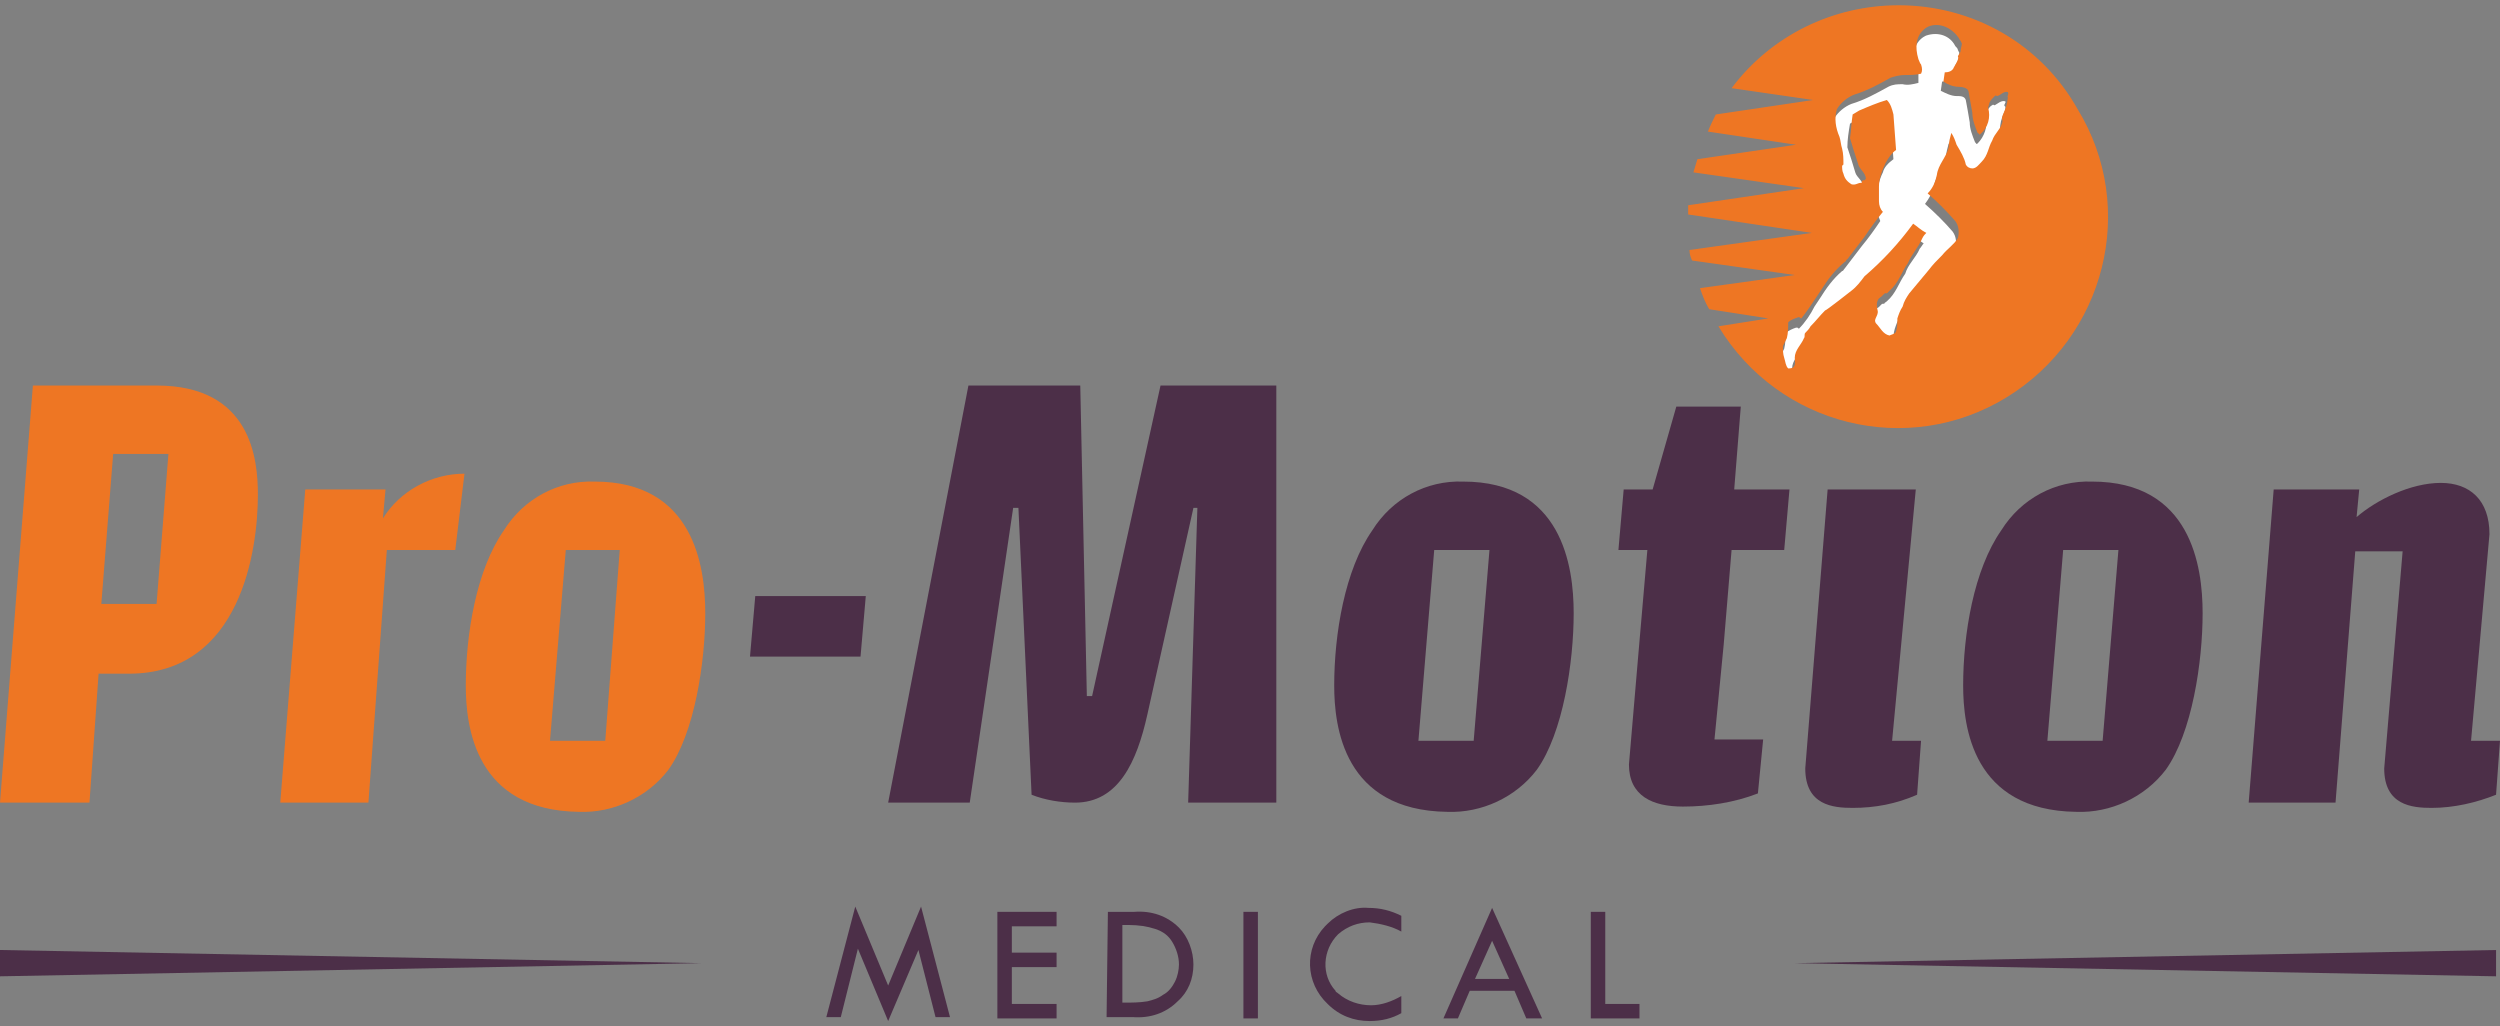 <?xml version="1.0" encoding="UTF-8"?> <!-- Generator: Adobe Illustrator 22.0.1, SVG Export Plug-In . SVG Version: 6.00 Build 0) --> <svg xmlns="http://www.w3.org/2000/svg" xmlns:xlink="http://www.w3.org/1999/xlink" version="1.1" id="Layer_1" x="0px" y="0px" viewBox="0 0 190 78" style="enable-background:new 0 0 190 78;" xml:space="preserve"><rect x="0" y="0" width="190" height="78" fill="#808080" stroke="none"/> <style type="text/css"> .st0{fill:#EE7623;} .st1{fill:#4C2F48;} .st2{fill:#FFFFFF;} </style> <g id="Layer_2_1_"> <g id="Layer_1-2"> <path class="st0" d="M7.5,51.1L6.8,61H0l2.5-31.7h9.4c7.2,0,7.7,5.6,7.7,8.3c0,4.2-1.3,13.6-9.8,13.6H7.5z M12.8,34.5H8.6 L7.7,45.9h4.2L12.8,34.5z"></path> <path class="st0" d="M34.6,41.8h-5.2L28,61h-6.7l1.9-23.8h6.1l-0.2,2.2c1.3-2.1,3.7-3.4,6.2-3.4L34.6,41.8z"></path> <path class="st0" d="M35.4,52.1c0-3.9,0.8-8.8,2.9-11.8c1.5-2.4,4.1-3.8,6.9-3.7c7.5,0,8.4,6.4,8.4,10c0,3.7-0.8,9.1-2.8,11.9 c-1.6,2.1-4.2,3.3-6.8,3.2C36.1,61.6,35.4,55.2,35.4,52.1L35.4,52.1z M47.1,41.8H43l-1.2,14.5H46L47.1,41.8z"></path> <path class="st1" d="M65.8,45.3l-0.4,4.6H57l0.4-4.6H65.8z"></path> <path class="st1" d="M90.7,38.6l-3.5,15.7C86.4,57.9,85,61,81.7,61c-1.1,0-2.3-0.2-3.3-0.6l-1-21.8H77L73.7,61h-6.2l6.1-31.7h8.5 l0.5,23.6H83l5.2-23.6h8.8V61h-6.7L91,38.6H90.7z"></path> <path class="st1" d="M101.4,52.1c0-3.9,0.8-8.8,2.9-11.8c1.5-2.4,4.1-3.8,6.9-3.7c7.5,0,8.4,6.4,8.4,10c0,3.7-0.8,9.1-2.8,11.9 c-1.6,2.1-4.2,3.3-6.8,3.2C102.1,61.6,101.4,55.2,101.4,52.1L101.4,52.1z M113.2,41.8H109l-1.2,14.5h4.2L113.2,41.8z"></path> <path class="st1" d="M125.6,37.2l1.8-6.3h4.9l-0.5,6.3h4.2l-0.4,4.6h-4l-0.6,7.2l-0.7,7.2h3.7l-0.4,4.1c-1.8,0.7-3.8,1-5.7,1 c-2.3,0-4.1-0.8-4.1-3.2l0.7-8.2l0.7-8.1h-2.2l0.4-4.6L125.6,37.2z"></path> <path class="st1" d="M145.6,37.2l-1.8,19.1h2.2l-0.3,4.1c-1.6,0.7-3.2,1-4.9,1c-1.5,0-3.6-0.2-3.6-3l1.7-21.2L145.6,37.2z"></path> <path class="st1" d="M149.2,52.1c0-3.9,0.8-8.8,2.9-11.8c1.5-2.4,4.1-3.8,6.9-3.7c7.5,0,8.4,6.4,8.4,10c0,3.7-0.8,9.1-2.8,11.9 c-1.6,2.1-4.2,3.3-6.8,3.2C149.9,61.6,149.2,55.2,149.2,52.1L149.2,52.1z M161,41.8h-4.2l-1.2,14.5h4.2L161,41.8z"></path> <path class="st1" d="M179.1,39.3c1.5-1.3,4.1-2.6,6.4-2.6c2.2,0,3.7,1.3,3.7,3.9l-1.4,15.7h2.2l-0.3,4.1c-1.5,0.6-3.2,1-4.9,1 c-1.5,0-3.6-0.2-3.6-3l1.4-16.5H179L177.5,61h-6.6l1.9-23.8h6.5L179.1,39.3z"></path> <path class="st1" d="M70,68.9l2.2,8.4h-1.1l-1.3-5.1l-2.3,5.4l-2.3-5.5l-1.3,5.2h-1.1l2.2-8.4l2.5,6L70,68.9z"></path> <path class="st1" d="M75.8,69.3h4.5v1.1h-3.4v2h3.4v1.1h-3.4v2.8h3.4v1.1h-4.5V69.3z"></path> <path class="st1" d="M84.2,69.3h2c1.3-0.1,2.5,0.3,3.4,1.2c0.7,0.7,1.1,1.8,1.1,2.8c0,1.1-0.4,2.1-1.2,2.8 c-0.9,0.9-2.1,1.3-3.4,1.2h-2L84.2,69.3z M85.3,70.3v5.9h0.1c0.6,0,1.2,0,1.8-0.1c0.4-0.1,0.8-0.2,1.2-0.5c0.4-0.2,0.7-0.6,0.9-1 c0.2-0.4,0.3-0.9,0.3-1.3c0-0.6-0.2-1.2-0.5-1.7c-0.3-0.5-0.7-0.8-1.3-1c-0.6-0.2-1.3-0.3-2-0.3L85.3,70.3z"></path> <path class="st1" d="M94.5,69.3h1.1v8.1h-1.1L94.5,69.3z"></path> <path class="st1" d="M106.5,69.6v1.2c-0.7-0.4-1.6-0.6-2.4-0.7c-0.9,0-1.7,0.3-2.4,0.9c-1.2,1.2-1.3,3.1-0.2,4.3 c0,0.1,0.1,0.1,0.2,0.2c0.7,0.6,1.6,0.9,2.5,0.9c0.8,0,1.6-0.3,2.3-0.7V77c-0.7,0.4-1.5,0.6-2.4,0.6c-1.2,0-2.3-0.4-3.2-1.3 c-1.7-1.6-1.8-4.2-0.2-5.9c0.1-0.1,0.1-0.1,0.2-0.2c0.8-0.8,2-1.3,3.1-1.2C104.9,69,105.7,69.2,106.5,69.6z"></path> <path class="st1" d="M113.4,69l3.8,8.4H116l-0.9-2.1h-3.4l-0.9,2.1h-1.1L113.4,69z M113.4,71.5l-1.3,2.9h2.6L113.4,71.5z"></path> <path class="st1" d="M120.9,69.3h1.1v7h2.6v1.1h-3.7V69.3z"></path> <path class="st0" d="M146.6,14.8"></path> <path class="st2" d="M152.4,8.1c-0.2-0.1,0.1-0.3,0-0.4c-0.3-0.1-0.6,0.2-0.8,0.3c-0.1,0-0.1-0.1-0.2,0c-0.2,0.1-0.3,0.3-0.4,0.5 c0,0.1-0.1,0.3-0.1,0.4c0.2,0.7-0.1,1.5-0.6,2c-0.1,0.1-0.1,0-0.2-0.1c-0.2-0.5-0.4-1-0.4-1.5c-0.1-0.6-0.2-1.2-0.3-1.7 c-0.1-0.3-0.4-0.3-0.7-0.3c-0.4,0-0.8-0.2-1.2-0.4l0.1-0.7c0.3,0,0.6-0.1,0.7-0.4c0.2-0.3,0.4-0.8,0.3-0.8c0-0.1,0.2-0.3,0.2-0.4 c0.1-0.2,0.1-0.4,0.1-0.6l-0.1-0.2c0-0.1-0.1-0.2-0.2-0.3c-0.4-0.8-1.3-1.1-2.2-0.8c0,0-1.4,0.5-0.8,2.5c0,0.1,0.1,0.2,0.2,0.4 c0,0.2,0,0.4,0,0.7c-0.4,0.1-0.8,0.2-1.2,0.1c-0.4,0-0.7,0-1.1,0.2c-0.9,0.5-1.8,1-2.8,1.3c-0.5,0.2-1,0.6-1.3,1.1 c-0.2,0.7-0.2,1.5,0.2,2.1c0.1,0.3,0.2,0.6,0.2,0.9c0.1,0.4,0.1,0.8,0.1,1.2l-0.1,0.1c0,0.2,0,0.4,0.1,0.6 c0.1,0.3,0.3,0.6,0.6,0.8c0.3,0.1,0.4-0.2,0.7-0.1c0.1,0,0.1-0.1,0.1-0.1c0-0.1,0.1-0.1,0.2-0.1c0,0,0,0,0,0c0,0,0.1-0.1,0.1-0.1 c0.1-0.5-0.5-0.8-0.6-1.2c-0.2-0.7-0.4-1.3-0.6-1.9c0-0.6,0.1-1.2,0.2-1.8l0.5-0.3c0.7-0.3,1.4-0.5,2.1-0.8 c0.3,0.3,0.5,0.7,0.5,1.1l0.2,2.7c-0.4,0.3-0.7,0.6-0.8,1c-0.3,0.6-0.4,1.2-0.5,1.8c0,0.4,0,0.7,0,1.1c0.1,0.3,0.2,0.5,0.3,0.8 c-0.4,0.6-0.9,1.3-1.4,1.9l-1.3,1.7c-0.1,0.1-0.1,0.2-0.2,0.2c-0.7,0.6-1.2,1.3-1.7,2.1l-0.4,0.6c-0.3,0.6-0.7,1.2-1.2,1.7 c0-0.1-0.1-0.1-0.2-0.1c-0.3,0.1-0.5,0.2-0.8,0.4c0,0.4,0,0.8-0.1,1.2l-0.3,0.6c0,0.3,0,0.6,0.1,0.9c0.1,0.3,0.1,0.6,0.3,0.8 c0.2,0,0.3-0.1,0.4-0.1c0.2-0.1,0.1-0.5,0.1-0.7c0-0.6,0.5-1,0.7-1.5c0-0.1,0-0.3,0.1-0.4c0.1-0.1,0.3-0.4,0.4-0.5 c0.4-0.4,0.7-0.8,1.1-1.2c0.1,0,2-1.5,2-1.5c0.4-0.3,0.8-0.7,1-1.1c1.4-1.2,2.7-2.5,3.7-4c0.3,0.2,0.7,0.5,1,0.7 c-0.1,0.1-0.2,0.3-0.3,0.4c-0.3,0.7-0.9,1.2-1.1,1.9c-0.5,0.7-0.7,1.5-1.4,2.1c-0.1,0.1-0.2,0.1-0.2,0.2c-0.2-0.1-0.3,0.2-0.5,0.3 c-0.4,0.2-0.3,0.7-0.2,1s-0.4,0.6-0.1,1s0.6,0.8,1,0.9c0.2-0.1,0.4-0.2,0.5-0.3c0-0.3,0-0.7,0.1-1c0.1-0.3,0.2-0.6,0.4-0.9 c0.1-0.4,0.3-0.7,0.5-1c0.5-0.6,1-1.2,1.5-1.8c0.3-0.4,0.7-0.7,1-1.1s0.9-0.7,1.2-1.3c0.1-0.4,0.1-0.9-0.2-1.3 c-0.6-0.7-1.3-1.4-2.1-2.1l0,0l0,0c0.3-0.4,0.6-0.9,0.7-1.4c0.1-0.8,0.8-1.3,0.9-2.1c0-0.4,0.1-0.7,0.2-1.1 c0.1,0.3,0.3,0.5,0.4,0.8c0.3,0.5,0.5,0.9,0.7,1.5c0.1,0.2,0.3,0.3,0.5,0.3c0.3,0,0.5-0.3,0.7-0.5c0.4-0.5,0.5-1.1,0.8-1.6 c0.2-0.5,0.7-0.9,0.8-1.5C152,8.8,152.5,8.5,152.4,8.1z"></path> <path class="st0" d="M144.3,0.4c-5,0-9.7,2.3-12.7,6.3l6.2,0.9l-7.4,1.1c-0.2,0.4-0.4,0.8-0.6,1.3l6.7,1l-7.5,1.1 c-0.1,0.3-0.2,0.7-0.3,1l8.4,1.2l-8.8,1.3c0,0.2,0,0.5,0,0.7l9.4,1.4l-9.3,1.3c0,0.3,0.1,0.6,0.2,0.8l7.8,1.1l-7.2,1 c0.2,0.6,0.4,1.1,0.7,1.6l4.5,0.7l-3.8,0.6c4.6,7.6,14.4,10,21.9,5.4s10-14.4,5.4-21.9C155.1,3.3,149.9,0.4,144.3,0.4z M152.2,9.2 c-0.1,0.6-0.6,0.9-0.8,1.5c-0.3,0.5-0.3,1.1-0.8,1.6c-0.2,0.2-0.4,0.5-0.7,0.5c-0.2,0-0.4-0.1-0.5-0.3c-0.1-0.5-0.4-1-0.7-1.5 c-0.1-0.3-0.2-0.6-0.4-0.9c-0.1,0.4-0.2,0.7-0.2,1.1c-0.2,0.8-0.8,1.3-0.9,2.1c-0.1,0.5-0.3,1-0.7,1.4l0,0 c0.7,0.6,1.4,1.3,2.1,2.1c0.3,0.4,0.3,0.9,0.2,1.3c-0.3,0.5-0.8,0.8-1.2,1.3c-0.4,0.4-0.7,0.7-1,1.1c-0.5,0.6-1,1.2-1.5,1.8 c-0.2,0.3-0.4,0.6-0.5,1c-0.2,0.3-0.3,0.6-0.4,0.9c0,0.3,0,0.7-0.1,1c-0.1,0.2-0.3,0.2-0.5,0.3c-0.5-0.1-0.7-0.6-1-0.9 c-0.3-0.3,0.2-0.6,0.1-1c-0.1-0.4-0.1-0.8,0.2-1c0.2-0.1,0.3-0.4,0.5-0.3c0.1-0.1,0.1-0.1,0.2-0.2c0.7-0.6,0.9-1.4,1.4-2.1 c0.3-0.7,0.8-1.2,1.1-1.9c0.1-0.2,0.2-0.3,0.3-0.4c-0.4-0.2-0.7-0.5-1-0.7c-1.1,1.5-2.3,2.8-3.7,4c-0.3,0.4-0.6,0.8-1,1.1 c0,0-1.9,1.5-2,1.5c-0.4,0.4-0.7,0.8-1.1,1.2c-0.1,0.2-0.3,0.4-0.4,0.5s0,0.3-0.1,0.4c-0.2,0.5-0.7,0.9-0.7,1.5 c0,0.2,0.1,0.5-0.1,0.7c-0.1,0.1-0.3,0.1-0.4,0.1c-0.2-0.2-0.2-0.5-0.3-0.8c-0.1-0.3-0.1-0.6-0.1-0.9l0.3-0.6 c0.1-0.4,0.1-0.8,0.1-1.2c0.2-0.2,0.5-0.3,0.8-0.4c0.1,0,0.1,0.1,0.2,0.1c0.4-0.5,0.8-1.1,1.2-1.7l0.4-0.6c0.5-0.8,1-1.4,1.7-2 c0.1,0,0.1-0.2,0.2-0.2l1.3-1.7c0.4-0.6,0.9-1.3,1.4-1.9c-0.2-0.2-0.3-0.5-0.3-0.8c0-0.4,0-0.7,0-1.1c0-0.6,0.2-1.2,0.5-1.8 c0.2-0.4,0.5-0.8,0.8-1l-0.2-2.7c-0.1-0.4-0.2-0.8-0.5-1.1c-0.7,0.2-1.4,0.5-2.1,0.8l-0.5,0.3c-0.1,0.6-0.1,1.2-0.2,1.8 c0.2,0.7,0.4,1.3,0.6,1.9c0.1,0.5,0.6,0.7,0.6,1.2c0,0-0.1,0.1-0.1,0.1c-0.1,0-0.2,0-0.2,0.1c0,0,0,0,0,0c0,0.1,0,0.1-0.1,0.1 c-0.2,0-0.4,0.2-0.7,0.1c-0.3-0.2-0.5-0.4-0.6-0.8c-0.1-0.2-0.1-0.4-0.1-0.6l0.1-0.1c0-0.4,0-0.8-0.1-1.2 c-0.1-0.3-0.1-0.6-0.2-0.9c-0.3-0.7-0.4-1.4-0.2-2.1c0.3-0.5,0.8-0.9,1.3-1.1c1-0.3,1.9-0.8,2.8-1.3c0.3-0.1,0.7-0.2,1.1-0.2 c0.4,0,0.8,0,1.2-0.1c0.1-0.2,0.1-0.4,0-0.7c-0.1-0.1-0.1-0.2-0.2-0.4c-0.6-2,0.8-2.5,0.8-2.5c0.8-0.3,1.7,0.1,2.2,0.8 c0.1,0.1,0.1,0.2,0.2,0.3l0.1,0.2c0,0.2-0.1,0.4-0.1,0.6c0,0.1-0.2,0.3-0.2,0.4c0.1,0.1-0.1,0.5-0.3,0.8c-0.1,0.3-0.4,0.4-0.7,0.4 l-0.1,0.7c0.3,0.2,0.7,0.4,1.2,0.4c0.3,0,0.6,0.1,0.7,0.3c0.1,0.6,0.2,1.1,0.3,1.7c0,0.5,0.2,1,0.4,1.5c0.1,0,0.1,0.2,0.2,0.1 c0.6-0.5,0.8-1.3,0.6-2c0-0.1,0.1-0.3,0.1-0.4c0.1-0.2,0.2-0.3,0.4-0.5c0.1-0.1,0.1,0,0.2,0c0.3-0.1,0.5-0.4,0.8-0.3 c0.1,0.2-0.1,0.3,0,0.4C152.5,8.5,152,8.8,152.2,9.2L152.2,9.2z"></path> <polygon class="st1" points="136.4,73.2 189.7,72.2 189.7,74.2 136.4,73.2 189.7,72.2 189.7,74.2 "></polygon> <polygon class="st1" points="53.3,73.2 0,72.2 0,74.2 53.3,73.2 0,72.2 0,74.2 "></polygon> </g> </g> </svg> 